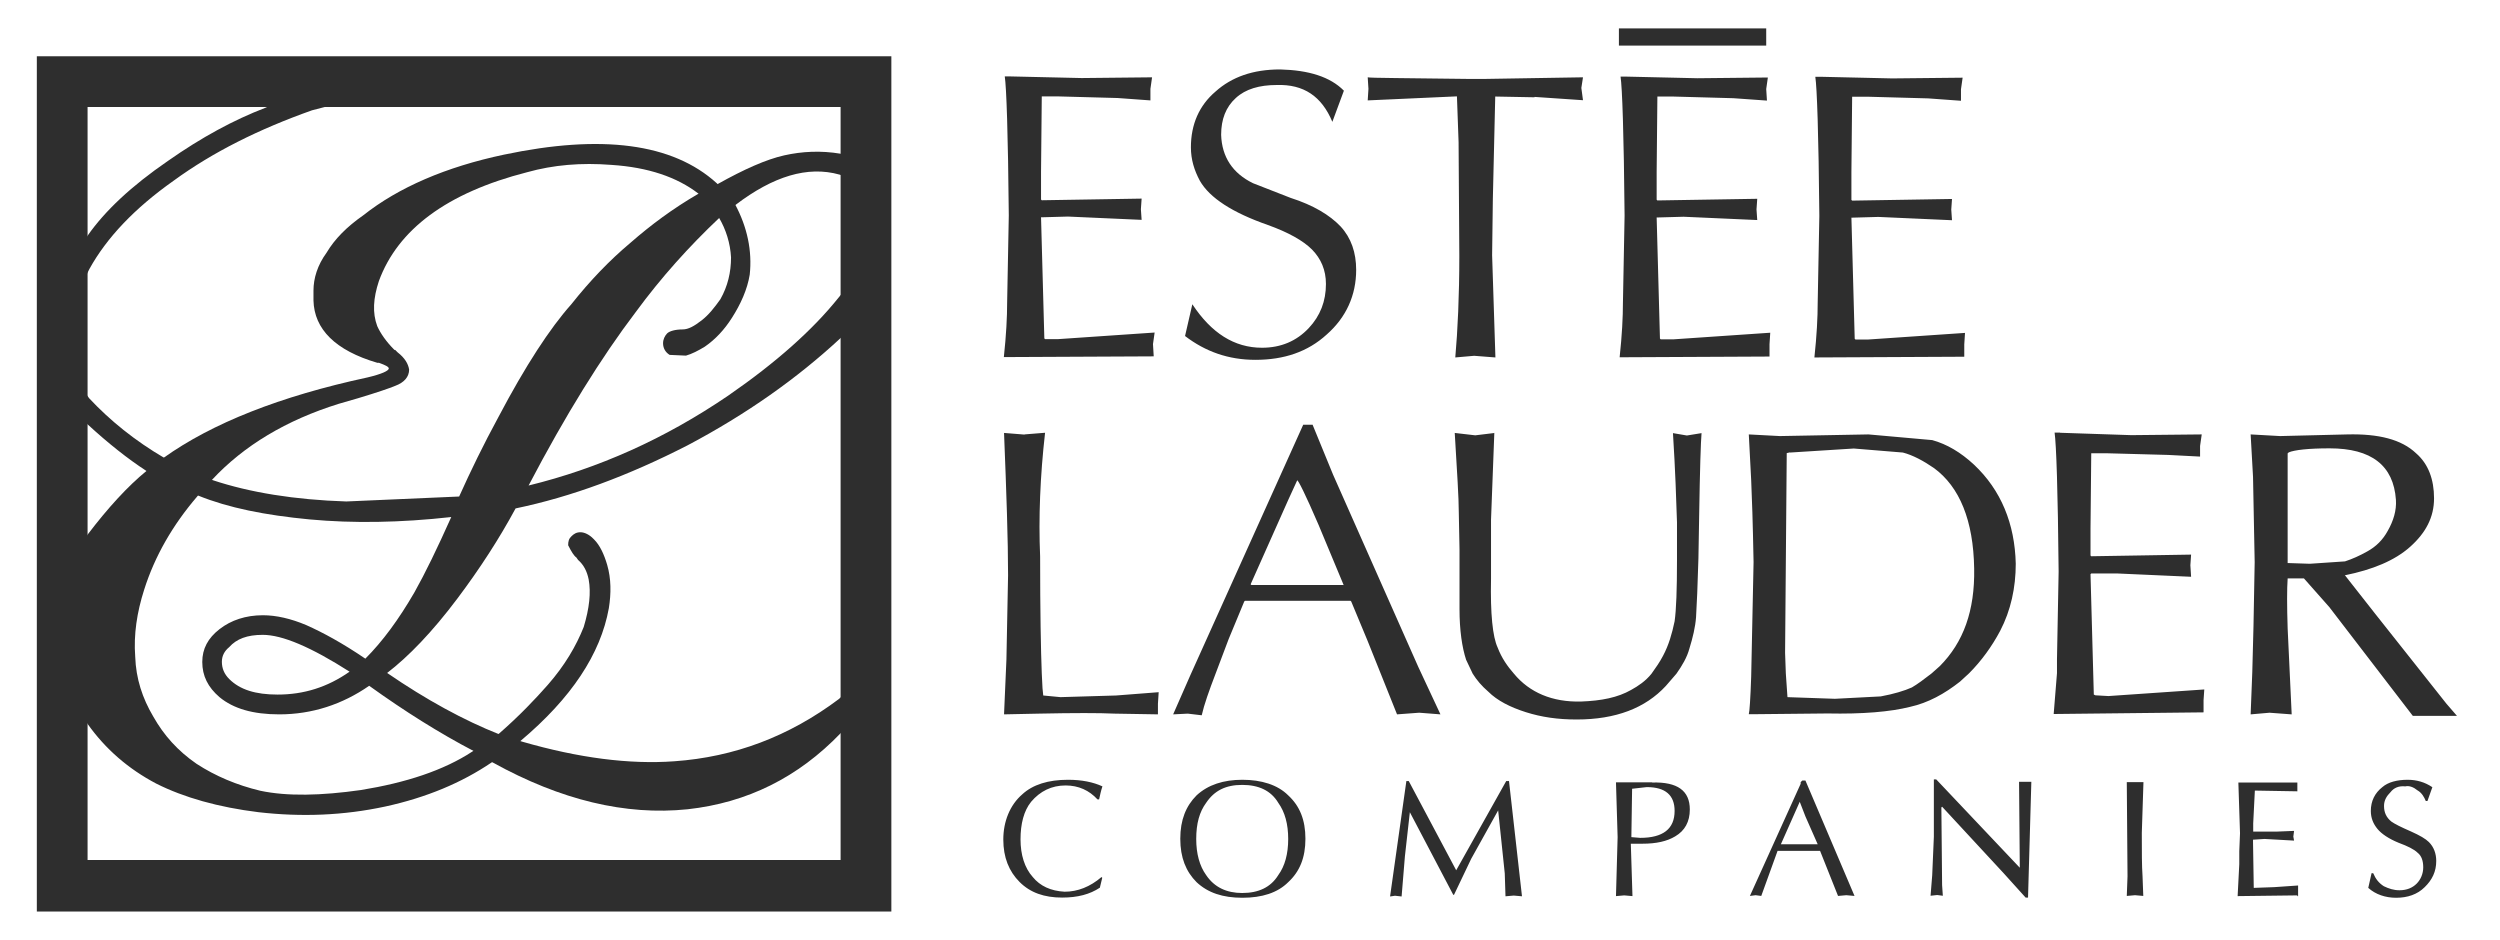 <?xml version="1.0" encoding="UTF-8"?> <svg xmlns="http://www.w3.org/2000/svg" id="Layer_1" viewBox="0 0 136.45 51.3"><defs><style>.cls-1{fill:#2e2e2e;fill-rule:evenodd;stroke-width:0px;}</style></defs><path class="cls-1" d="m39.58,10.48l.54.67c.67,1.25.94,2.55.8,3.84-.13.8-.49,1.61-.98,2.37-.4.63-.89,1.16-1.47,1.56-.36.22-.71.4-1.03.49l-.89-.04c-.22-.13-.36-.36-.36-.63,0-.22.09-.4.22-.54.13-.13.45-.22.85-.22.31,0,.63-.18,1.03-.49.4-.31.71-.71,1.03-1.16.4-.71.58-1.47.58-2.28-.04-.76-.27-1.52-.67-2.19l-.58-.76-.54-.54c-1.16-.89-2.73-1.43-4.74-1.56-1.65-.13-3.17,0-4.6.4-4.38,1.12-7.06,3.13-8.09,5.94-.31.94-.36,1.74-.09,2.46.18.4.49.85.94,1.3h.04l.13.13c.4.31.58.63.63.94,0,.4-.27.71-.76.89-.31.13-.98.36-2.01.67l-1.07.31c-2.86.89-5.18,2.28-6.92,4.15l-.4.36-.4.54c-1.34,1.56-2.32,3.26-2.9,5.09-.4,1.25-.58,2.46-.49,3.66.04,1.21.4,2.28.98,3.26.58,1.03,1.34,1.88,2.37,2.59,1.03.67,2.19,1.16,3.48,1.47,1.47.31,3.31.27,5.49-.04,2.46-.4,4.51-1.07,6.08-2.1l.71-.45.76-.54c1.12-.98,1.97-1.88,2.64-2.64.94-1.07,1.56-2.14,1.97-3.17.31-1.03.4-1.88.27-2.59-.09-.45-.27-.8-.58-1.07l-.09-.13c-.13-.09-.27-.31-.45-.67,0-.22.04-.36.18-.49.13-.13.27-.22.49-.22s.49.13.71.36l.04.04c.31.31.54.8.71,1.38.22.76.22,1.56.09,2.37-.45,2.5-2.05,4.91-4.82,7.24l-.36.27-.36.36-.85.54c-1.65,1.12-3.57,1.92-5.81,2.41-2.28.49-4.56.58-6.92.31-2.19-.27-4.07-.8-5.58-1.56-1.52-.8-2.77-1.88-3.75-3.26l-.85-1.3c-.31-.49-.54-1.16-.76-1.92-.4-1.56-.31-3.17.27-4.74.22-.58.67-1.39,1.34-2.37,1.12-1.47,2.19-2.64,3.22-3.48l.45-.36.49-.36c2.64-1.88,6.34-3.35,11.12-4.38.76-.18,1.16-.36,1.16-.49,0-.09-.18-.18-.54-.31h-.09c-2.28-.67-3.44-1.83-3.48-3.4v-.54c0-.67.22-1.39.71-2.06.45-.76,1.12-1.43,2.01-2.05,1.92-1.52,4.51-2.64,7.68-3.31,5.32-1.12,9.2-.63,11.61,1.56l.45.45h0Z"></path><path class="cls-1" d="m47.53,8.97c-.49-.27-1.03-.45-1.65-.58-1.07-.18-2.1-.13-3.08.09-.98.22-2.19.76-3.62,1.56l-1.07.54c-1.38.8-2.59,1.7-3.71,2.68-1.12.94-2.19,2.05-3.22,3.35-1.16,1.3-2.5,3.35-3.98,6.16-.8,1.47-1.52,2.95-2.14,4.33l-6.16.27c-2.81-.09-5.27-.49-7.28-1.16l-1.39-.58-1.25-.63c-1.61-.94-2.99-2.06-4.11-3.26l-.4-.54c-.63-1.03-.89-2.1-.8-3.17.04-.49.18-1.12.49-1.83l.63-1.34.09-.18c.94-1.7,2.46-3.31,4.6-4.82,2.14-1.56,4.65-2.81,7.55-3.84l.85-.22,1.25-.18,1.97.04c.22-.04.4-.09.54-.18.13-.13.18-.22.18-.36-.04-.67-.45-1.03-1.3-1.03-.85-.04-1.88.18-3.04.58-.76.22-1.79.63-2.99,1.21-1.74.67-3.48,1.61-5.32,2.9-2.01,1.38-3.44,2.73-4.38,4.07-.58.85-1.03,1.61-1.25,2.19l-.63,1.74-.27,1.38c-.31,1.92.4,3.62,2.14,5,1.12,1.03,2.19,1.88,3.22,2.55l.94.58,1.88.76c1.65.67,3.66,1.07,6.08,1.3,2.37.22,4.96.18,7.73-.13-.76,1.7-1.43,3.08-2.01,4.11-.85,1.47-1.74,2.68-2.68,3.62-1.25-.85-2.32-1.43-3.22-1.83-.85-.36-1.65-.54-2.37-.54-.94,0-1.74.27-2.37.76s-.94,1.07-.94,1.79c0,.76.31,1.38.94,1.92.76.63,1.83.94,3.26.94,1.79,0,3.44-.54,4.91-1.56,1.92,1.38,3.84,2.59,5.72,3.57l.27.22.76.4c3.71,2.05,7.24,2.9,10.63,2.55,3.26-.36,6.03-1.74,8.35-4.15l1.65-1.65v-1.83l-1.74,1.61c-2.73,2.05-5.72,3.17-8.98,3.4-2.46.18-5.23-.18-8.31-1.07l-1.25-.4c-1.92-.76-3.98-1.88-6.12-3.35,1.16-.89,2.46-2.23,3.84-4.07,1.21-1.61,2.28-3.26,3.17-4.91,3.04-.63,6.16-1.79,9.38-3.44,3.22-1.7,5.99-3.66,8.35-5.85l.8-.71.85-.85v-3.22c-.36.76-.94,1.61-1.74,2.55-1.43,1.79-3.44,3.57-6.03,5.36-3.48,2.37-7.1,3.98-10.9,4.91,2.01-3.84,3.98-7.01,5.85-9.47,1.38-1.88,2.9-3.57,4.56-5.14l.22-.22.67-.49c2.05-1.56,3.93-2.14,5.67-1.65.76.22,1.34.58,1.7,1.07v-1.61h0ZM14.34,34.65c1.07,0,2.64.67,4.74,2.01-1.21.85-2.5,1.25-3.93,1.25-1.21,0-2.06-.27-2.64-.85-.27-.27-.4-.58-.4-.94,0-.31.13-.58.4-.8.4-.45.98-.67,1.83-.67h0Z"></path><path class="cls-1" d="m48.64,49.75H2.01V3.07h46.64v46.68h0Zm-2.77-2.81H4.78V5.84h41.1v41.1h0Z"></path><path class="cls-1" d="m99.35,4.19l3.93.09,3.84-.04-.09.63v.63l-1.79-.13-3.26-.09h-.89l-.04,4.11v1.52l.04.04,5.45-.09-.04.58.04.58-4.02-.18-1.43.04h-.04l.18,6.61.04.04h.71l5.27-.36-.04.63v.67l-8.18.04c.13-1.21.18-2.19.18-2.99l.09-4.74c-.04-4.47-.13-7.01-.22-7.59h.27Zm-2.95.67l.04.63-1.83-.13-3.26-.09h-.89l-.04,4.11v1.52l.04.04,5.45-.09-.04.58.04.58-4.02-.18-1.43.04h-.04l.18,6.61.04.04h.71l5.27-.36-.04.63v.67l-8.18.04c.13-1.21.18-2.19.18-2.99l.09-4.74c-.04-4.47-.13-7.01-.22-7.59h.27l3.93.09,3.84-.04-.09.63h0Zm0-3.31h-8.04v.94h8.04v-.94h0Zm1.3,23.14l-.18.04-.09,10.9.04,1.12.09,1.3,2.59.09,2.5-.13c.71-.13,1.3-.31,1.7-.49.31-.18.67-.45,1.07-.76l.45-.4c1.3-1.3,1.92-3.04,1.88-5.32-.04-2.64-.8-4.47-2.19-5.49-.58-.4-1.16-.71-1.7-.85l-2.68-.22-3.48.22h0Zm-.54-.89l4.82-.09,3.48.31c.8.22,1.56.67,2.28,1.34,1.47,1.38,2.23,3.22,2.28,5.41,0,1.3-.27,2.55-.85,3.66-.45.85-1.03,1.65-1.7,2.32l-.49.45c-.85.67-1.74,1.16-2.73,1.38-1.07.27-2.59.4-4.51.36l-3.93.04h-.36c.04-.13.09-.85.13-2.05l.13-6.25c-.04-2.14-.09-3.62-.13-4.47l-.13-2.5,1.7.09h0Zm15.28-.18l3.89.13,3.84-.04-.09.63v.58l-1.74-.09-3.31-.09h-.89l-.04,4.11v1.47l.04.04,5.45-.09-.04.58.04.63-4.02-.18h-1.43l-.04.04.18,6.57.09.04.71.04,5.23-.36-.04.58v.67l-8.18.09.18-2.23v-.76l.09-4.78c-.04-4.42-.13-6.97-.22-7.59h.31Zm15.68.09c1.7-.04,2.95.27,3.75,1.03.67.58.98,1.43.98,2.46s-.45,1.88-1.3,2.64c-.85.76-2.05,1.25-3.57,1.56l.04.04,1.61,2.05,3.89,4.91.58.67h-2.41l-4.56-5.94-1.38-1.56h-.89c-.04.58-.04,1.47,0,2.73l.22,4.69-1.21-.09-1.03.09.09-2.32c.04-1.3.09-3.31.13-5.99l-.09-4.65-.13-2.32,1.61.09,3.66-.09h0Zm-3.26,1.03v5.99l1.21.04,1.92-.13c.4-.13.8-.31,1.21-.54.49-.27.85-.63,1.12-1.12.31-.54.49-1.12.45-1.7-.13-1.88-1.34-2.81-3.62-2.81-1.16,0-1.92.09-2.23.22l-.04.04h0ZM57.71,5.26h-.85l-.04,4.11v1.52l.04.04,5.45-.09-.04.58.04.58-4.02-.18-1.43.04h-.04l.18,6.61.04.04h.71l5.27-.36-.09.63.04.67-8.18.04c.13-1.21.18-2.19.18-2.99l.09-4.74c-.04-4.47-.13-7.01-.22-7.59h.27l3.93.09,3.84-.04-.09.63v.63l-1.79-.13-3.31-.09h0Zm-1.79,18.45l1.12-.09c-.27,2.37-.36,4.65-.27,6.75,0,2.99.04,5.14.09,6.39l.04.8.04.4.94.09,3.04-.09,2.32-.18-.04.63v.58l-2.37-.04c-.85-.04-2.19-.04-4.11,0l-1.92.04.13-2.99.09-4.6c0-1.92-.09-4.51-.22-7.77l1.12.09h0Zm9.16-7.1c1.03,1.56,2.28,2.37,3.8,2.37,1.03,0,1.88-.36,2.55-1.07.63-.67.94-1.47.94-2.41,0-.76-.27-1.38-.76-1.88-.49-.49-1.3-.94-2.41-1.34-1.92-.67-3.17-1.47-3.71-2.41-.31-.58-.49-1.16-.49-1.83,0-1.25.45-2.28,1.34-3.04.89-.8,2.05-1.21,3.53-1.21,1.56.04,2.73.4,3.48,1.16l-.63,1.7c-.58-1.39-1.56-2.06-3.04-2.01-.94,0-1.7.22-2.23.71-.54.49-.8,1.16-.8,2.01.04,1.21.63,2.1,1.74,2.64l2.05.8c1.25.4,2.14.94,2.73,1.56.58.63.85,1.43.85,2.37,0,1.38-.54,2.59-1.61,3.53-1.03.94-2.32,1.38-3.89,1.38-1.47,0-2.73-.45-3.84-1.3l.4-1.74h0Zm18.67-11.3l-2.1-.04h-.04l-.13,5.58-.04,3.08.18,5.58-1.16-.09-1.03.09c.13-1.47.22-3.35.22-5.54l-.04-6.21-.09-2.5-4.87.22.04-.63-.04-.63c.13.04,2.01.04,5.63.09h.67l5.45-.09-.09.58.09.67-2.64-.18h0Zm-12.11,17.87l1.12,2.73,2.77,6.25,1.88,4.24,1.21,2.59-1.16-.09-1.21.09-1.61-4.02-.89-2.14-.04-.04h-5.76l-.04.04-.85,2.05-.71,1.88c-.36.94-.63,1.7-.76,2.28l-.76-.09-.8.04.94-2.14,6.16-13.67h.54Zm9.92.45l-.18,4.74v3.22c-.04,1.92.09,3.17.36,3.75.22.58.54,1.03.89,1.43.85,1.03,2.1,1.56,3.66,1.52,1.12-.04,2.01-.22,2.73-.63.4-.22.8-.49,1.12-.89.22-.31.45-.63.63-.98.31-.58.49-1.21.63-1.88.09-.63.13-1.74.13-3.35v-2.05c-.04-1.21-.09-2.81-.22-4.87l.76.13.8-.13c-.04.45-.09,1.97-.13,4.51l-.04,2.32c-.04,1.47-.09,2.55-.13,3.22-.04.54-.18,1.12-.36,1.7-.13.49-.4.94-.71,1.38l-.58.67c-1.12,1.21-2.73,1.83-4.87,1.83-1.03,0-1.92-.13-2.77-.4-.85-.27-1.56-.63-2.05-1.12-.36-.31-.63-.63-.85-.98l-.36-.76c-.22-.67-.36-1.61-.36-2.77v-3.26l-.04-2.06c0-.71-.09-2.14-.22-4.29l1.12.13,1.07-.13h0Zm.8,18.99l.71,6.3-.45-.04-.45.04-.04-1.25-.36-3.44-1.47,2.64-.94,1.97h-.04l-2.37-4.51-.27,2.41-.18,2.19-.36-.04-.27.04.89-6.3h.13l2.59,4.87,2.73-4.87h.13Zm7.82.09c1.38-.04,2.05.45,2.05,1.47,0,.67-.27,1.16-.8,1.47-.45.27-1.03.4-1.79.4h-.63l.09,2.86-.45-.04-.45.04.09-3.22-.09-2.99h1.97Zm-16.84-10.77l-1.38-3.31c-.71-1.65-1.12-2.46-1.16-2.41l-.49,1.07-2.05,4.6.04.04h5.05Zm-3.57,11.88c-.4-.67-1.07-.98-1.97-.98s-1.52.31-1.97.98c-.36.49-.54,1.12-.54,1.97,0,.8.18,1.47.54,1.97.45.67,1.12.98,1.97.98.89,0,1.56-.31,1.97-.98.36-.49.54-1.16.54-1.97s-.18-1.47-.54-1.97h0Zm.54,4.33c-.58.58-1.43.85-2.5.85s-1.88-.27-2.5-.85c-.58-.58-.89-1.34-.89-2.37s.31-1.79.89-2.37c.63-.58,1.47-.85,2.5-.85s1.92.27,2.5.85c.63.58.94,1.34.94,2.37s-.31,1.79-.94,2.37h0Zm18.72-2.46l.49.04c1.25,0,1.88-.49,1.88-1.47,0-.85-.49-1.3-1.52-1.3l-.8.09-.04,2.64h0Zm-28.86-2.77c-.09.27-.13.49-.18.71h-.09c-.45-.49-1.03-.76-1.74-.76-.76,0-1.39.31-1.88.89-.4.49-.58,1.21-.58,2.05s.22,1.56.67,2.06c.4.49.98.76,1.74.8.71,0,1.39-.27,2.01-.8l.04.04-.13.54c-.54.36-1.21.54-2.06.54-.98,0-1.74-.27-2.32-.85-.58-.58-.89-1.34-.89-2.32s.36-1.88,1.03-2.46c.58-.54,1.43-.8,2.5-.8.76,0,1.38.13,1.88.36h0Zm65.22,0v.27l-2.32-.04-.09,1.79v.45h1.25l.98-.04-.04.31.04.22-1.61-.09-.63.04v.13l.04,2.5,1.12-.04,1.3-.09v.58h-.04v-.04l-3.26.04.09-1.74v-.71l.04-.98-.09-2.77h3.22v.22h0Zm7.37.04l-.27.76h-.09c-.09-.22-.22-.45-.45-.58-.22-.18-.45-.27-.67-.22-.36-.04-.63.09-.8.31-.22.22-.36.45-.36.76,0,.36.13.63.4.85.18.13.54.31,1.07.54.49.22.8.4.98.58.27.27.4.63.4,1.03,0,.58-.22,1.03-.63,1.43-.4.4-.94.58-1.56.58-.58,0-1.12-.18-1.52-.54l.18-.8h.09c.13.31.31.54.58.71.27.13.54.22.85.22.4,0,.71-.13.94-.36.22-.22.36-.54.36-.89s-.09-.63-.31-.8c-.18-.18-.54-.36-1.03-.54-.54-.22-.94-.49-1.16-.76-.22-.27-.36-.58-.36-.98,0-.54.22-.98.63-1.3.31-.27.8-.4,1.38-.4.49,0,.94.13,1.34.4h0Zm-21.89-.27l-.18,6.3h-.13l-1.21-1.34-3.35-3.62-.04.04.04,4.24.04.58-.31-.04-.36.04.09-1.12.09-2.1v-3.13h.13l4.56,4.82-.04-4.69h.67Zm6.12,0l-.09,2.77c0,1.03,0,1.79.04,2.37l.04,1.07-.45-.04-.45.04.04-1.07-.04-5.14h.89Zm-18.63-.09h.18l2.68,6.3-.45-.04-.45.04-.98-2.46h-2.32l-.89,2.46-.31-.04-.31.04,2.77-6.12v-.09l.09-.09h0Zm-.13,1.16l-1.03,2.32h2.01l-.67-1.52-.31-.8h0Z"></path></svg> 